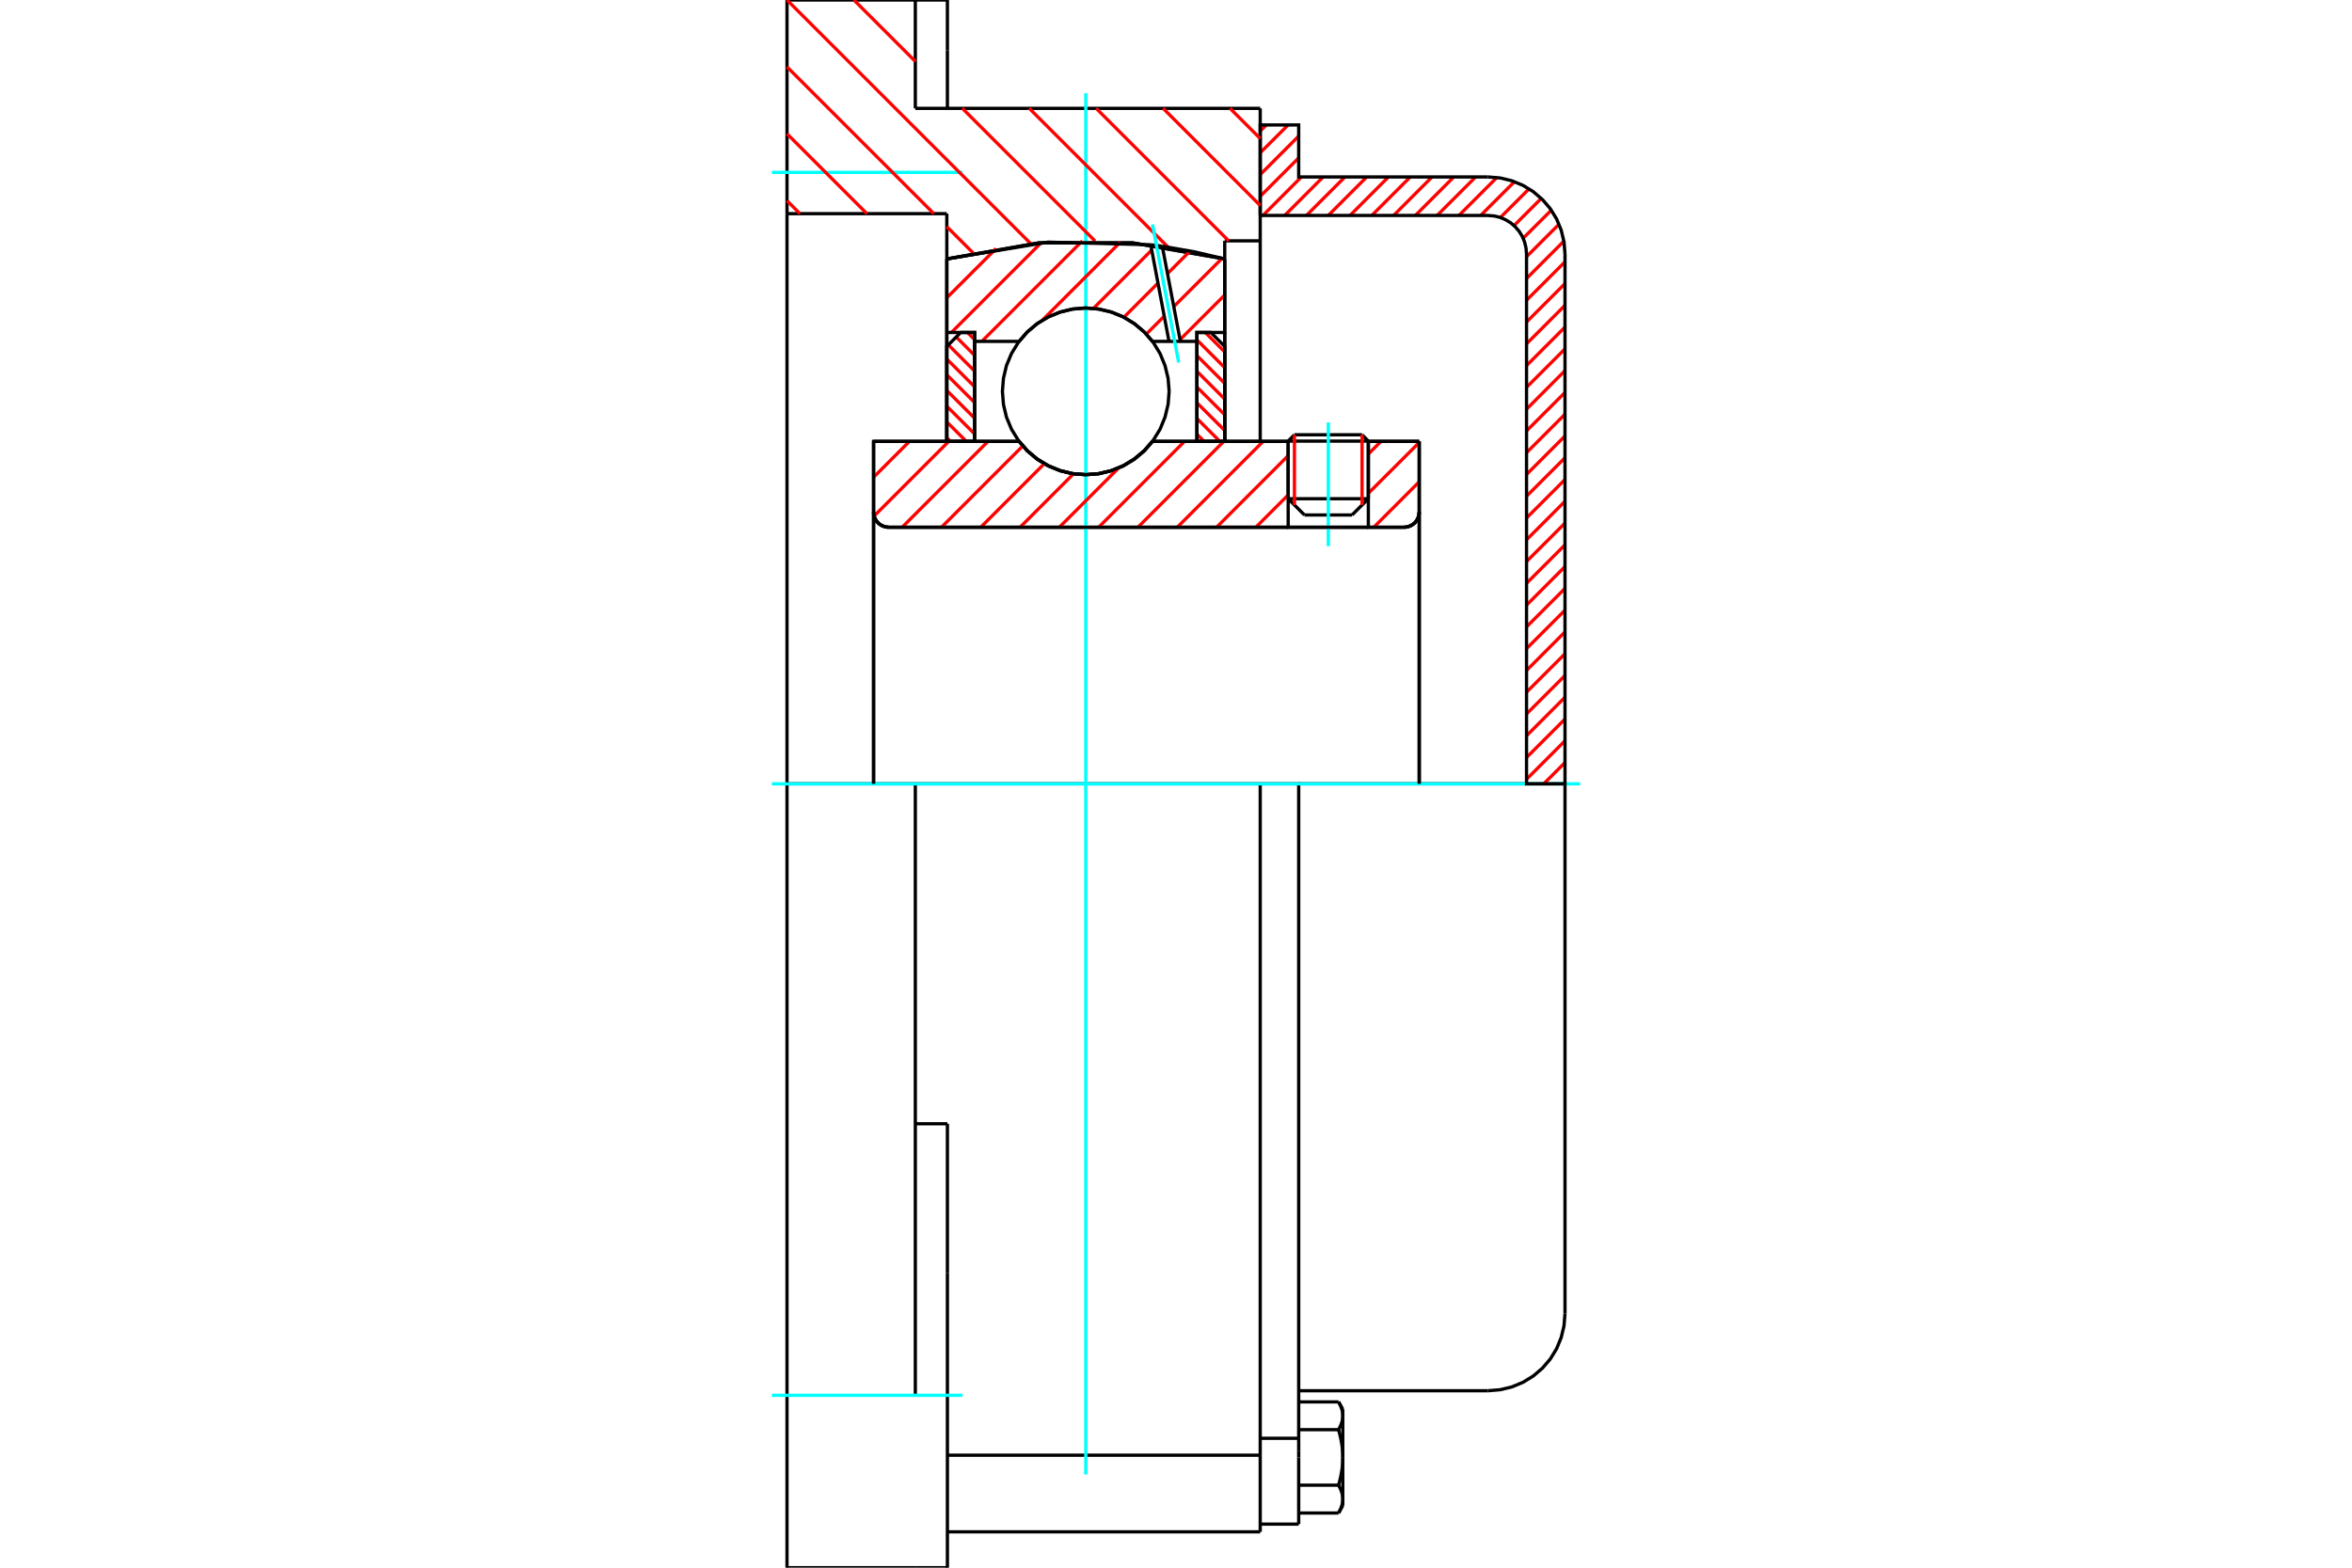 <?xml version="1.0" standalone="no"?>
<!DOCTYPE svg PUBLIC "-//W3C//DTD SVG 1.1//EN"
	"http://www.w3.org/Graphics/SVG/1.1/DTD/svg11.dtd">
<svg xmlns="http://www.w3.org/2000/svg" height="100%" width="100%" viewBox="0 0 36000 24000">
	<rect x="-1800" y="-1200" width="39600" height="26400" style="fill:#FFF"/>
	<g style="fill:none; fill-rule:evenodd" transform="matrix(1 0 0 1 0 0)">
		<g style="fill:none; stroke:#000; stroke-width:50; shape-rendering:geometricPrecision">
			<line x1="20944" y1="6753" x2="19717" y2="6753"/>
			<line x1="19813" y1="6656" x2="20848" y2="6656"/>
			<line x1="19717" y1="7635" x2="20944" y2="7635"/>
			<line x1="20695" y1="7884" x2="19966" y2="7884"/>
			<polyline points="21491,8072 21527,8069 21562,8060 21596,8046 21627,8027 21655,8004 21678,7976 21697,7945 21711,7911 21720,7876 21723,7840"/>
			<line x1="21723" y1="6757" x2="21723" y2="7840"/>
			<line x1="20944" y1="6757" x2="21723" y2="6757"/>
			<line x1="17640" y1="6757" x2="19717" y2="6757"/>
			<polyline points="15598,6757 15728,6905 15879,7031 16048,7133 16231,7207 16422,7252 16619,7267 16815,7252 17007,7207 17190,7133 17358,7031 17510,6905 17640,6757"/>
			<line x1="13371" y1="6757" x2="15598" y2="6757"/>
			<line x1="13371" y1="7840" x2="13371" y2="6757"/>
			<polyline points="13371,7840 13374,7876 13382,7911 13396,7945 13415,7976 13439,8004 13466,8027 13498,8046 13531,8060 13567,8069 13603,8072"/>
			<line x1="21491" y1="8072" x2="13603" y2="8072"/>
			<line x1="21723" y1="7840" x2="21723" y2="12000"/>
			<line x1="13371" y1="7840" x2="13371" y2="12000"/>
			<line x1="19813" y1="6656" x2="19717" y2="6753"/>
			<line x1="20944" y1="6753" x2="20848" y2="6656"/>
			<line x1="20695" y1="7884" x2="20944" y2="7635"/>
			<line x1="19717" y1="7635" x2="19966" y2="7884"/>
			<line x1="19717" y1="6753" x2="19717" y2="7635"/>
			<line x1="20944" y1="7635" x2="20944" y2="6753"/>
			<polyline points="21491,8072 21527,8069 21562,8060 21596,8046 21627,8027 21655,8004 21678,7976 21697,7945 21711,7911 21720,7876 21723,7840"/>
			<polyline points="13371,7840 13374,7876 13382,7911 13396,7945 13415,7976 13439,8004 13466,8027 13498,8046 13531,8060 13567,8069 13603,8072"/>
			<polyline points="19289,23451 19289,22312 19289,22278"/>
			<line x1="14501" y1="22278" x2="19289" y2="22278"/>
			<line x1="14010" y1="1659" x2="19289" y2="1659"/>
			<line x1="19289" y1="12000" x2="19289" y2="22278"/>
			<line x1="19289" y1="12000" x2="14010" y2="12000"/>
			<line x1="14501" y1="17204" x2="14010" y2="17204"/>
			<line x1="14010" y1="12000" x2="12046" y2="12000"/>
			<line x1="14492" y1="3271" x2="12046" y2="3271"/>
			<line x1="14492" y1="3964" x2="14492" y2="3271"/>
			<polyline points="18746,3964 17335,3718 15903,3718 14492,3964"/>
			<line x1="18746" y1="3687" x2="18746" y2="3964"/>
			<line x1="19289" y1="3687" x2="18746" y2="3687"/>
			<line x1="19289" y1="1659" x2="19289" y2="3687"/>
			<line x1="14010" y1="0" x2="14010" y2="1659"/>
			<line x1="12046" y1="0" x2="14010" y2="0"/>
			<line x1="12046" y1="3271" x2="12046" y2="0"/>
			<line x1="18746" y1="3964" x2="18746" y2="6757"/>
			<line x1="14492" y1="6757" x2="14492" y2="3964"/>
			<line x1="19289" y1="3687" x2="19289" y2="6757"/>
			<line x1="12046" y1="12000" x2="12046" y2="3271"/>
			<polyline points="12046,24000 12046,21361 12046,12000"/>
			<line x1="14501" y1="19494" x2="14501" y2="17204"/>
			<line x1="14010" y1="21361" x2="14010" y2="12000"/>
			<line x1="14501" y1="24000" x2="14501" y2="19494"/>
			<line x1="14501" y1="773" x2="14501" y2="0"/>
			<line x1="14501" y1="1659" x2="14501" y2="773"/>
			<line x1="12046" y1="24000" x2="14010" y2="24000"/>
			<line x1="14501" y1="23451" x2="19289" y2="23451"/>
			<line x1="14501" y1="0" x2="14010" y2="0"/>
			<line x1="14010" y1="24000" x2="14501" y2="24000"/>
			<line x1="19289" y1="22019" x2="19878" y2="22019"/>
			<line x1="19878" y1="22217" x2="19878" y2="22019"/>
			<line x1="19878" y1="22312" x2="19878" y2="22217"/>
			<line x1="19878" y1="23333" x2="19878" y2="22312"/>
			<polyline points="19878,22019 19878,12000 19289,12000"/>
			<polyline points="20488,21887 20492,21880 20495,21873 20499,21867 20502,21860 20506,21854 20509,21847 20512,21841 20515,21835 20518,21828 20520,21822 20523,21816 20526,21810 20528,21804 20530,21798 20532,21792 20534,21786 20536,21780 20538,21774 20540,21768 20542,21762 20543,21756 20545,21750 20546,21744 20547,21738 20548,21732 20549,21727 20550,21721 20551,21715 20552,21709 20552,21703 20553,21698 20553,21692 20553,21686 20553,21680 20553,21674"/>
			<polyline points="20553,22312 20553,22300 20553,22289 20553,22277 20553,22265 20552,22254 20552,22242 20551,22230 20550,22219 20549,22207 20548,22196 20547,22184 20546,22172 20545,22160 20543,22149 20542,22137 20540,22125 20538,22113 20536,22101 20534,22089 20532,22077 20530,22065 20528,22053 20526,22041 20523,22028 20520,22016 20518,22004 20515,21991 20512,21978 20509,21966 20506,21953 20502,21940 20499,21927 20495,21914 20492,21900 20488,21887"/>
			<line x1="20553" y1="21674" x2="20553" y2="22312"/>
			<polyline points="20553,22950 20553,22944 20553,22938 20553,22932 20553,22927 20552,22921 20552,22915 20551,22909 20550,22903 20549,22898 20548,22892 20547,22886 20546,22880 20545,22874 20543,22868 20542,22862 20540,22856 20538,22851 20536,22845 20534,22839 20532,22833 20530,22826 20528,22820 20526,22814 20523,22808 20520,22802 20518,22796 20515,22789 20512,22783 20509,22777 20506,22770 20502,22764 20499,22757 20495,22751 20492,22744 20488,22737"/>
			<line x1="20553" y1="22312" x2="20553" y2="22950"/>
			<polyline points="20488,22737 20492,22724 20495,22711 20499,22697 20502,22684 20506,22671 20509,22658 20512,22646 20515,22633 20518,22621 20520,22608 20523,22596 20526,22583 20528,22571 20530,22559 20532,22547 20534,22535 20536,22523 20538,22511 20540,22499 20542,22487 20543,22475 20545,22464 20546,22452 20547,22440 20548,22429 20549,22417 20550,22405 20551,22394 20552,22382 20552,22370 20553,22359 20553,22347 20553,22335 20553,22324 20553,22312"/>
			<line x1="20553" y1="22950" x2="20553" y2="23049"/>
			<polyline points="20488,23163 20492,23156 20495,23149 20499,23143 20502,23136 20506,23130 20509,23123 20512,23117 20515,23110 20518,23104 20520,23098 20523,23092 20526,23086 20528,23079 20530,23073 20532,23067 20534,23061 20536,23055 20538,23049 20540,23043 20542,23038 20543,23032 20545,23026 20546,23020 20547,23014 20548,23008 20549,23002 20550,22997 20551,22991 20552,22985 20552,22979 20553,22973 20553,22967 20553,22962 20553,22956 20553,22950"/>
			<polyline points="20553,21674 20553,21668 20553,21662 20553,21657 20553,21651 20552,21645 20552,21639 20551,21633 20550,21628 20549,21622 20548,21616 20547,21610 20546,21604 20545,21598 20543,21592 20542,21587 20540,21581 20538,21575 20536,21569 20534,21563 20532,21557 20530,21551 20528,21545 20526,21539 20523,21532 20520,21526 20518,21520 20515,21514 20512,21507 20509,21501 20506,21495 20502,21488 20499,21482 20495,21475 20492,21468 20488,21462"/>
			<line x1="20553" y1="21575" x2="20553" y2="21674"/>
			<line x1="19878" y1="23163" x2="20488" y2="23163"/>
			<line x1="19878" y1="22737" x2="20488" y2="22737"/>
			<line x1="19878" y1="21887" x2="20488" y2="21887"/>
			<line x1="19878" y1="21462" x2="20488" y2="21462"/>
			<polyline points="23954,12000 22775,12000 19878,12000"/>
			<line x1="23954" y1="20112" x2="23954" y2="12000"/>
			<line x1="19289" y1="23333" x2="19878" y2="23333"/>
			<line x1="20488" y1="23163" x2="20553" y2="23049"/>
			<line x1="20553" y1="21575" x2="20488" y2="21462"/>
			<polyline points="22775,21291 22960,21276 23140,21233 23311,21162 23468,21066 23609,20945 23729,20805 23826,20647 23896,20476 23939,20297 23954,20112"/>
			<line x1="19878" y1="21291" x2="22775" y2="21291"/>
		</g>
		<g style="fill:none; stroke:#0FF; stroke-width:50; shape-rendering:geometricPrecision">
			<line x1="20331" y1="8361" x2="20331" y2="6468"/>
			<line x1="16619" y1="22573" x2="16619" y2="1427"/>
			<line x1="11814" y1="12000" x2="24186" y2="12000"/>
			<line x1="11814" y1="2639" x2="14733" y2="2639"/>
			<line x1="11814" y1="21361" x2="14733" y2="21361"/>
		</g>
		<g style="fill:none; stroke:#F00; stroke-width:50; shape-rendering:geometricPrecision">
			<line x1="23954" y1="11674" x2="23628" y2="12000"/>
			<line x1="23954" y1="11341" x2="23365" y2="11930"/>
			<line x1="23954" y1="11008" x2="23365" y2="11597"/>
			<line x1="23954" y1="10674" x2="23365" y2="11264"/>
			<line x1="23954" y1="10341" x2="23365" y2="10930"/>
			<line x1="23954" y1="10008" x2="23365" y2="10597"/>
			<line x1="23954" y1="9674" x2="23365" y2="10264"/>
			<line x1="23954" y1="9341" x2="23365" y2="9930"/>
			<line x1="23954" y1="9008" x2="23365" y2="9597"/>
			<line x1="23954" y1="8674" x2="23365" y2="9264"/>
			<line x1="23954" y1="8341" x2="23365" y2="8930"/>
			<line x1="23954" y1="8008" x2="23365" y2="8597"/>
			<line x1="23954" y1="7674" x2="23365" y2="8264"/>
			<line x1="23954" y1="7341" x2="23365" y2="7930"/>
			<line x1="23954" y1="7008" x2="23365" y2="7597"/>
			<line x1="23954" y1="6674" x2="23365" y2="7264"/>
			<line x1="23954" y1="6341" x2="23365" y2="6930"/>
			<line x1="23954" y1="6008" x2="23365" y2="6597"/>
			<line x1="23954" y1="5674" x2="23365" y2="6264"/>
			<line x1="23954" y1="5341" x2="23365" y2="5930"/>
			<line x1="23954" y1="5008" x2="23365" y2="5597"/>
			<line x1="23954" y1="4674" x2="23365" y2="5264"/>
			<line x1="23954" y1="4341" x2="23365" y2="4930"/>
			<line x1="23954" y1="4008" x2="23365" y2="4597"/>
			<line x1="23937" y1="3691" x2="23365" y2="4264"/>
			<line x1="23862" y1="3433" x2="23365" y2="3930"/>
			<line x1="23744" y1="3218" x2="23313" y2="3648"/>
			<line x1="23591" y1="3037" x2="23174" y2="3454"/>
			<line x1="23404" y1="2891" x2="22965" y2="3330"/>
			<line x1="23180" y1="2782" x2="22663" y2="3299"/>
			<line x1="22911" y1="2717" x2="22330" y2="3299"/>
			<line x1="22586" y1="2709" x2="21996" y2="3299"/>
			<line x1="22252" y1="2709" x2="21663" y2="3299"/>
			<line x1="21919" y1="2709" x2="21330" y2="3299"/>
			<line x1="21586" y1="2709" x2="20996" y2="3299"/>
			<line x1="21252" y1="2709" x2="20663" y2="3299"/>
			<line x1="20919" y1="2709" x2="20330" y2="3299"/>
			<line x1="20586" y1="2709" x2="19996" y2="3299"/>
			<line x1="20252" y1="2709" x2="19663" y2="3299"/>
			<line x1="19919" y1="2709" x2="19330" y2="3299"/>
			<line x1="19878" y1="2417" x2="19289" y2="3006"/>
			<line x1="19878" y1="2083" x2="19289" y2="2673"/>
			<line x1="19716" y1="1913" x2="19289" y2="2339"/>
			<line x1="19382" y1="1913" x2="19289" y2="2006"/>
		</g>
		<g style="fill:none; stroke:#000; stroke-width:50; shape-rendering:geometricPrecision">
			<polyline points="19289,3299 19289,1913 19878,1913 19878,2709 22775,2709"/>
			<polyline points="23954,3888 23939,3703 23896,3524 23826,3353 23729,3195 23609,3055 23468,2934 23311,2838 23140,2767 22960,2724 22775,2709"/>
			<polyline points="23954,3888 23954,12000 23365,12000 23365,3888 23357,3796 23336,3706 23301,3620 23252,3541 23192,3471 23122,3411 23043,3363 22958,3327 22868,3306 22775,3299 19289,3299"/>
		</g>
		<g style="fill:none; stroke:#F00; stroke-width:50; shape-rendering:geometricPrecision">
			<line x1="18827" y1="1659" x2="19289" y2="2121"/>
			<line x1="17803" y1="1659" x2="19289" y2="3146"/>
			<line x1="16778" y1="1659" x2="18806" y2="3687"/>
			<line x1="15754" y1="1659" x2="17882" y2="3787"/>
			<line x1="13070" y1="0" x2="14010" y2="940"/>
			<line x1="14730" y1="1659" x2="16761" y2="3690"/>
			<line x1="12046" y1="0" x2="15779" y2="3733"/>
			<line x1="12046" y1="1024" x2="14293" y2="3271"/>
			<line x1="14492" y1="3470" x2="14894" y2="3872"/>
			<line x1="12046" y1="2048" x2="13269" y2="3271"/>
			<line x1="12046" y1="3073" x2="12244" y2="3271"/>
		</g>
		<g style="fill:none; stroke:#000; stroke-width:50; shape-rendering:geometricPrecision">
			<polyline points="18746,3964 17335,3718 15903,3718 14492,3964"/>
		</g>
		<g style="fill:none; stroke:#F00; stroke-width:50; shape-rendering:geometricPrecision">
			<line x1="20848" y1="6656" x2="20848" y2="7731"/>
			<line x1="19813" y1="7731" x2="19813" y2="6656"/>
			<line x1="14492" y1="6700" x2="14549" y2="6757"/>
			<line x1="14492" y1="6459" x2="14790" y2="6757"/>
			<line x1="14492" y1="6219" x2="14918" y2="6644"/>
			<line x1="14492" y1="5978" x2="14918" y2="6403"/>
			<line x1="14492" y1="5738" x2="14918" y2="6163"/>
			<line x1="14492" y1="5497" x2="14918" y2="5922"/>
			<line x1="14516" y1="5280" x2="14918" y2="5682"/>
			<line x1="14636" y1="5159" x2="14918" y2="5441"/>
			<line x1="14807" y1="5090" x2="14918" y2="5200"/>
		</g>
		<g style="fill:none; stroke:#000; stroke-width:50; shape-rendering:geometricPrecision">
			<polyline points="14918,6757 14918,5090 14705,5090 14492,5303 14492,6757 14918,6757"/>
		</g>
		<g style="fill:none; stroke:#F00; stroke-width:50; shape-rendering:geometricPrecision">
			<line x1="18448" y1="5090" x2="18746" y2="5388"/>
			<line x1="18320" y1="5203" x2="18746" y2="5629"/>
			<line x1="18320" y1="5444" x2="18746" y2="5869"/>
			<line x1="18320" y1="5684" x2="18746" y2="6110"/>
			<line x1="18320" y1="5925" x2="18746" y2="6350"/>
			<line x1="18320" y1="6166" x2="18746" y2="6591"/>
			<line x1="18320" y1="6406" x2="18671" y2="6757"/>
			<line x1="18320" y1="6647" x2="18430" y2="6757"/>
		</g>
		<g style="fill:none; stroke:#000; stroke-width:50; shape-rendering:geometricPrecision">
			<polyline points="18320,6757 18320,5090 18533,5090 18746,5303 18746,6757 18320,6757"/>
			<polyline points="17895,5991 17879,5792 17832,5597 17756,5412 17651,5241 17521,5089 17369,4959 17198,4854 17013,4778 16818,4731 16619,4715 16419,4731 16225,4778 16040,4854 15869,4959 15717,5089 15587,5241 15482,5412 15405,5597 15359,5792 15343,5991 15359,6191 15405,6386 15482,6571 15587,6741 15717,6894 15869,7024 16040,7128 16225,7205 16419,7252 16619,7267 16818,7252 17013,7205 17198,7128 17369,7024 17521,6894 17651,6741 17756,6571 17832,6386 17879,6191 17895,5991"/>
		</g>
		<g style="fill:none; stroke:#F00; stroke-width:50; shape-rendering:geometricPrecision">
			<line x1="18746" y1="4516" x2="18062" y2="5200"/>
			<line x1="18706" y1="3954" x2="17966" y2="4694"/>
			<line x1="17820" y1="4840" x2="17545" y2="5115"/>
			<line x1="18216" y1="3842" x2="17870" y2="4189"/>
			<line x1="17724" y1="4334" x2="17202" y2="4857"/>
			<line x1="17628" y1="3828" x2="16736" y2="4721"/>
			<line x1="17150" y1="3705" x2="15950" y2="4906"/>
			<line x1="16567" y1="3687" x2="15028" y2="5226"/>
			<line x1="15934" y1="3718" x2="14562" y2="5090"/>
			<line x1="15246" y1="3805" x2="14492" y2="4559"/>
		</g>
		<g style="fill:none; stroke:#000; stroke-width:50; shape-rendering:geometricPrecision">
			<polyline points="14492,6757 14492,5090 14492,3964"/>
			<polyline points="17613,3747 16042,3707 14492,3964"/>
			<polyline points="17790,3770 17702,3758 17613,3747"/>
			<polyline points="18746,3964 18271,3853 17790,3770"/>
			<polyline points="18746,3964 18746,5090 18320,5090 18320,5226 18320,6757"/>
			<polyline points="18320,5226 18067,5226 17893,5226 17640,5226 17510,5078 17358,4952 17190,4850 17007,4776 16815,4731 16619,4715 16422,4731 16231,4776 16048,4850 15879,4952 15728,5078 15598,5226 14918,5226 14918,6757"/>
			<polyline points="14918,5226 14918,5090 14492,5090"/>
			<line x1="18746" y1="5090" x2="18746" y2="6757"/>
		</g>
		<g style="fill:none; stroke:#0FF; stroke-width:50; shape-rendering:geometricPrecision">
			<line x1="18041" y1="5549" x2="17640" y2="3435"/>
		</g>
		<g style="fill:none; stroke:#000; stroke-width:50; shape-rendering:geometricPrecision">
			<line x1="17893" y1="5226" x2="17613" y2="3747"/>
			<line x1="18067" y1="5226" x2="17790" y2="3770"/>
		</g>
		<g style="fill:none; stroke:#F00; stroke-width:50; shape-rendering:geometricPrecision">
			<line x1="21723" y1="7375" x2="21027" y2="8072"/>
			<line x1="21723" y1="6774" x2="20944" y2="7552"/>
			<line x1="21138" y1="6757" x2="20944" y2="6951"/>
			<line x1="19717" y1="7577" x2="19222" y2="8072"/>
			<line x1="19717" y1="6975" x2="18621" y2="8072"/>
			<line x1="19334" y1="6757" x2="18019" y2="8072"/>
			<line x1="18732" y1="6757" x2="17417" y2="8072"/>
			<line x1="18131" y1="6757" x2="16816" y2="8072"/>
			<line x1="17123" y1="7163" x2="16214" y2="8072"/>
			<line x1="16432" y1="7253" x2="15613" y2="8072"/>
			<line x1="15985" y1="7098" x2="15011" y2="8072"/>
			<line x1="15655" y1="6827" x2="14410" y2="8072"/>
			<line x1="15123" y1="6757" x2="13808" y2="8072"/>
			<line x1="14522" y1="6757" x2="13379" y2="7900"/>
			<line x1="13920" y1="6757" x2="13371" y2="7306"/>
		</g>
		<g style="fill:none; stroke:#000; stroke-width:50; shape-rendering:geometricPrecision">
			<line x1="21723" y1="12000" x2="21723" y2="6757"/>
			<polyline points="21491,8072 21527,8069 21562,8060 21596,8046 21627,8027 21655,8004 21678,7976 21697,7945 21711,7911 21720,7876 21723,7840"/>
			<polyline points="21491,8072 20944,8072 20944,6757"/>
			<polyline points="20944,8072 19717,8072 19717,6757"/>
			<line x1="19717" y1="8072" x2="13603" y2="8072"/>
			<polyline points="13371,7840 13374,7876 13382,7911 13396,7945 13415,7976 13439,8004 13466,8027 13498,8046 13531,8060 13567,8069 13603,8072"/>
			<polyline points="13371,7840 13371,6757 13796,6757 15598,6757 15728,6905 15879,7031 16048,7133 16231,7207 16422,7252 16619,7267 16815,7252 17007,7207 17190,7133 17358,7031 17510,6905 17640,6757 19717,6757"/>
			<line x1="20944" y1="6757" x2="21723" y2="6757"/>
			<line x1="13371" y1="12000" x2="13371" y2="7840"/>
		</g>
	</g>
</svg>
